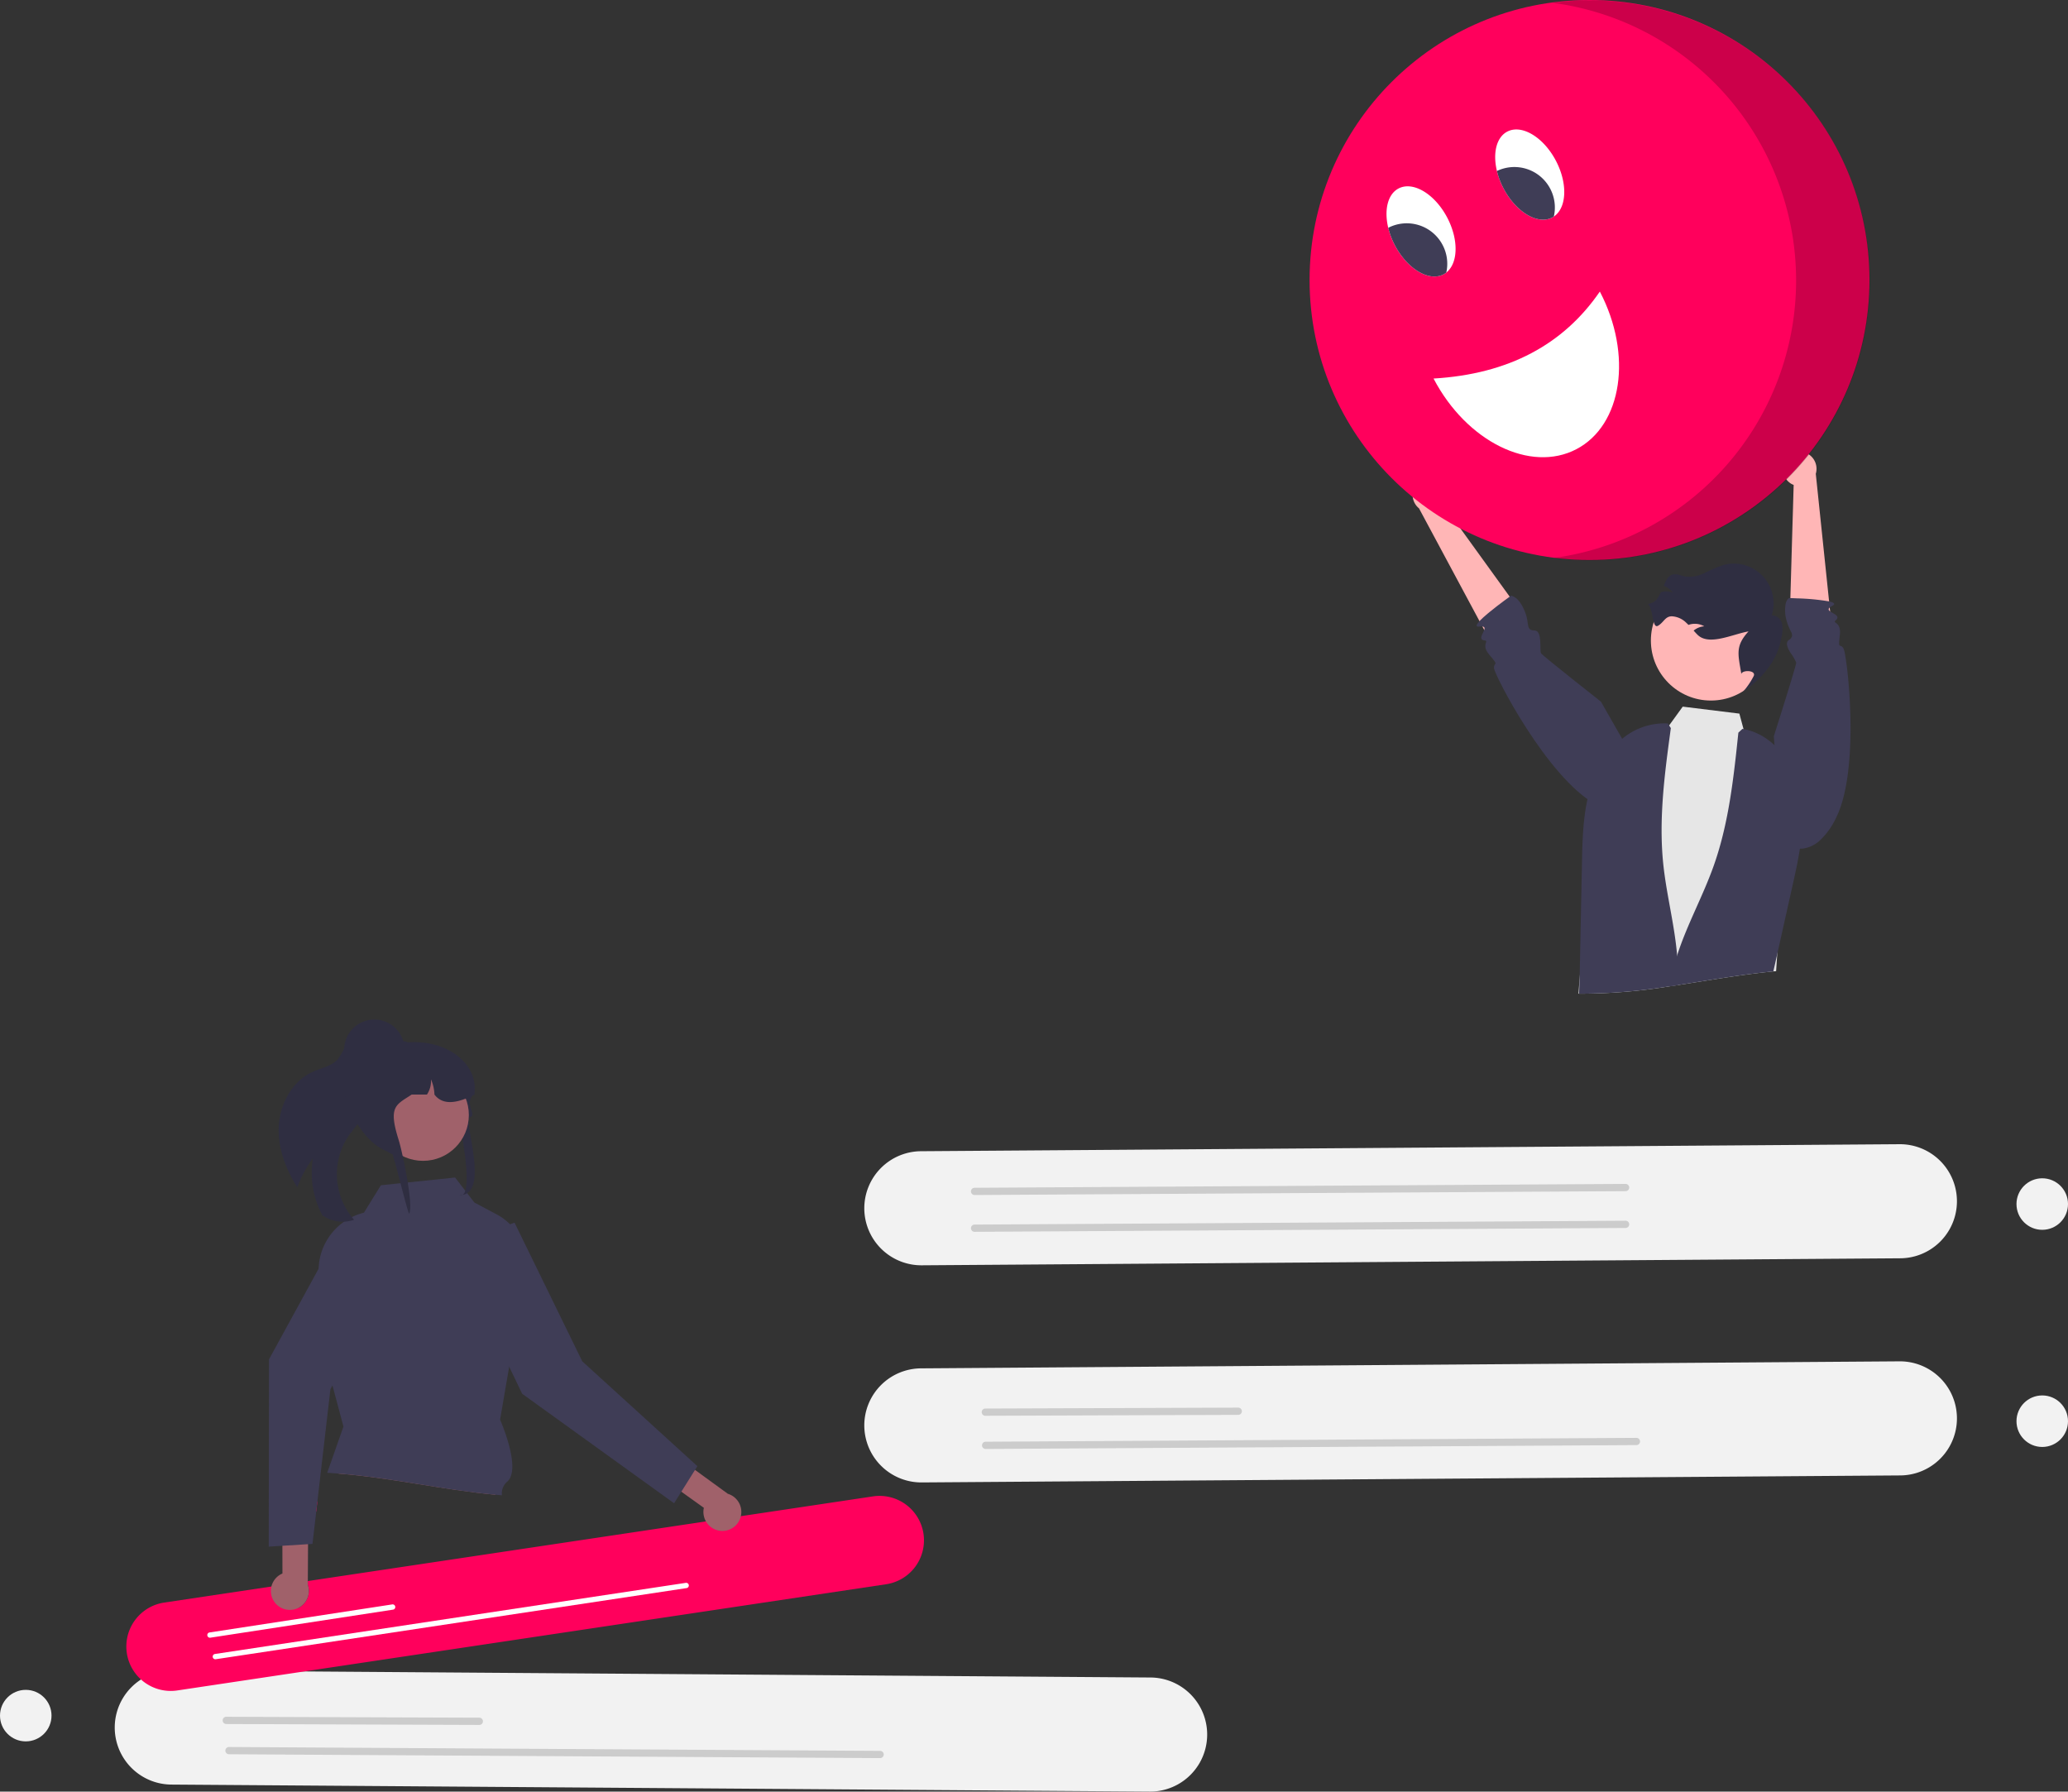<?xml version="1.0" encoding="UTF-8"?> <svg xmlns="http://www.w3.org/2000/svg" xmlns:xlink="http://www.w3.org/1999/xlink" data-name="Layer 1" width="562" height="486.805" viewBox="0 0 562 486.805"><rect x="0" y="0" width="562" height="486.805" fill="#333333" stroke="none"/> <path d="M553.882,596.171a15.513,15.513,0,0,0,15.611,15.388l265.993-1.906a15.5,15.5,0,0,0-.222-30.999L569.27,580.561A15.513,15.513,0,0,0,553.882,596.171Z" transform="translate(-319 -208.755)" fill="#f2f2f2"></path> <path d="M585.789,592.465a.985.985,0,0,1,.98-.987l68.703-.246a.984.984,0,1,1,.007,1.967h0l-68.703.246A.985.985,0,0,1,585.789,592.465Z" transform="translate(-319 -208.755)" fill="#ccc"></path> <path d="M585.868,601.482a.985.985,0,0,1,.98-.987l176.89-1.049a.984.984,0,0,1,.011,1.967h-.004L586.855,602.462A.985.985,0,0,1,585.868,601.482Z" transform="translate(-319 -208.755)" fill="#ccc"></path> <path d="M553.882,537.171a15.513,15.513,0,0,0,15.611,15.388l265.993-1.906a15.5,15.5,0,0,0-.222-30.999L569.27,521.561A15.513,15.513,0,0,0,553.882,537.171Z" transform="translate(-319 -208.755)" fill="#f2f2f2"></path> <path d="M582.868,542.482a.985.985,0,0,1,.98-.987l176.89-1.049a.984.984,0,1,1,.007,1.967h0L583.855,543.462A.985.985,0,0,1,582.868,542.482Z" transform="translate(-319 -208.755)" fill="#ccc"></path> <path d="M582.868,532.482a.985.985,0,0,1,.98-.987l176.89-1.049a.984.984,0,1,1,.007,1.967h0L583.855,533.462A.985.985,0,0,1,582.868,532.482Z" transform="translate(-319 -208.755)" fill="#ccc"></path> <path d="M631.73,664.561l-265.993-1.906a15.5,15.5,0,0,0-.222,30.999l265.993,1.906a15.5,15.5,0,0,0,.222-30.999Z" transform="translate(-319 -208.755)" fill="#f2f2f2"></path> <path d="M449.224,677.445l-68.703-.246a.984.984,0,1,1,.007-1.967l68.703.246a.984.984,0,1,1-.007,1.967Z" transform="translate(-319 -208.755)" fill="#ccc"></path> <path d="M558.145,686.462l-176.89-1.049a.984.984,0,1,1,.007-1.967h0l176.89,1.049a.984.984,0,1,1-.007,1.967Z" transform="translate(-319 -208.755)" fill="#ccc"></path> <circle cx="555" cy="327.163" r="7" fill="#f2f2f2"></circle> <circle cx="555" cy="386.163" r="7" fill="#f2f2f2"></circle> <path d="M559.728,639.236,367.282,668.064a12.071,12.071,0,1,1-3.576-23.875L556.151,615.361a12.071,12.071,0,1,1,3.576,23.875Z" transform="translate(-319 -208.755)" fill="#ff005c"></path> <path d="M425.829,646.121l-49.679,7.624a.72.72,0,0,1-.218-1.423h0l49.679-7.624a.72.72,0,0,1,.218,1.423Z" transform="translate(-319 -208.755)" fill="#fff"></path> <path d="M505.568,640.268,377.613,659.598a.72.72,0,0,1-.218-1.423h0L505.35,638.846a.72.72,0,1,1,.218,1.423Z" transform="translate(-319 -208.755)" fill="#fff"></path> <path d="M515.022,624.726a5.162,5.162,0,0,1-4.74-6.271l-20.917-14.98,2.721-6.804,24.713,17.974a5.155,5.155,0,0,1-1.777,10.082Z" transform="translate(-319 -208.755)" fill="#a0616a"></path> <path d="M458.829,540.969l-12.569,4.6a4.479,4.479,0,0,0-2.667,5.745q.074.202.167.397l17.137,35.749L502.188,617.219l6.329-10.084-31.278-28.482Z" transform="translate(-319 -208.755)" fill="#3f3d56"></path> <path d="M453.66,614.901c-14.324-1.331-28.355-4.638-42.701-5.75l5.757-14.653,29.423,4.382Z" transform="translate(-319 -208.755)" fill="#a0616a"></path> <path d="M405.063,618.347l-.124,1.097-1.024,8.815-1.2.073-.066,11.039a5.139,5.139,0,0,1-2.1,6.013,4.217,4.217,0,0,1-.505.278,52.556,52.556,0,0,1,.651-17.199,30.662,30.662,0,0,1,2.048-6.116,25.032,25.032,0,0,1,1.536-2.816C404.522,619.13,404.785,618.734,405.063,618.347Z" transform="translate(-319 -208.755)" fill="#2f2e41"></path> <path d="M405.29,616.445l-.227,1.895v.007l-.124,1.097c-.322.044-.549.073-.658.088a.635.635,0,0,1-.08.007Z" transform="translate(-319 -208.755)" fill="#ff005c"></path> <path d="M457.377,580.116l-2.473,14.382s6.006,13.534,1.873,16.906a4.228,4.228,0,0,0-1.375,3.65c-.585-.051-1.163-.102-1.741-.154-14.324-1.331-28.355-4.638-42.701-5.75-1.017-.08-2.026-.154-3.043-.205l4.419-12.568-2.985-11.171-3.094-11.588-.666-19.079a10.677,10.677,0,0,1,.007-1.083c0-.19.007-.373.022-.563a16.166,16.166,0,0,1,6.847-12.158.026.026,0,0,0,.015-.007,16.2,16.2,0,0,1,2.121-1.258,15.715,15.715,0,0,1,2.465-.973l.849-.256,4.594-7.433,5.326-.556,1.975-.205,12.868-1.339,2.773,3.599.505.658,1.953,2.531,6.087,3.241a14.919,14.919,0,0,1,3.607,2.677,15.141,15.141,0,0,1,4.367,9.269,14.919,14.919,0,0,1,.044,2.429Z" transform="translate(-319 -208.755)" fill="#3f3d56"></path> <path d="M394.74,515.344c-.132,5.686,1.993,11.191,5.045,16.027a30.403,30.403,0,0,1,4.238-7.841,24.41,24.41,0,0,0,2.598,15.459,3.278,3.278,0,0,0,.278.178,9.581,9.581,0,0,0,8.334,1.022,18.691,18.691,0,0,1-1.606-22.651c1.32-1.908,3.027-3.595,3.845-5.767,1.291-3.464.05-7.279-.733-10.891-.732-3.362-.86-7.362,1.395-9.826a2.37,2.37,0,0,0-2.172-1,4.483,4.483,0,0,0-3.047,2.65,19.333,19.333,0,0,1-1.968,3.7c-1.664,2.012-4.497,2.488-6.885,3.549C398.279,502.527,394.878,509.017,394.74,515.344Z" transform="translate(-319 -208.755)" fill="#2f2e41"></path> <path d="M443.413,512.093c-.33-1.157,1.947,5.913.848,6.041-5.006.574-11.877,3.564-15.363,4.958-.157-.018-.314-.036-.466-.059-.374-.041-.739-.1-1.099-.169-8.118-1.536-11.24-14.006-11.24-14.12,0-.561,1.345-15.958,3.465-16.186a15.62,15.62,0,0,1,1.676-.091h5.26a24.442,24.442,0,0,1,3.302-.479h.009c10.588-.807,18.937,5.647,18.157,13.5-.005.009-.014.018-.018.027-.226.337-.425.656-.6.962-.171.287-.314.561-.439.82-.965,2.005,1.516,4.529-.129,5-2.188.626,5.754,21.216-2.906,21.216C448.081,534.712,444.325,515.283,443.413,512.093Z" transform="translate(-319 -208.755)" fill="#2f2e41"></path> <circle cx="114.961" cy="302.966" r="12.453" fill="#a0616a"></circle> <path d="M447.961,506.168c-.208.109-.411.21-.619.31-.217.105-.434.21-.651.305-4.17,1.891-7.564,2.101-9.623-.615a11.512,11.512,0,0,0-.947-4.148,6.666,6.666,0,0,1-1.099,4.148h-4.147c-4.271,2.835-6.465,3.131-3.5,12.438.827,2.593,4.113,17.684,2.82,19.922-.374-.041-4.353-16.57-4.713-16.638-8.118-1.536-13.276-14.91-12.616-15.667a13.944,13.944,0,0,1,1.445-6.203,14.267,14.267,0,0,1,5.421-5.898,25.142,25.142,0,0,1,4.331-1.627c.037-.009.069-.018.106-.027.457-.123.924-.237,1.39-.333a25.569,25.569,0,0,1,2.918-.442c.069-.005.139-.009.203-.009a2.199,2.199,0,0,1,1.113.305c.005,0,.005.005.009.005a2.095,2.095,0,0,1,.619.551,2.119,2.119,0,0,1,.453,1.317h4.618q.256,0,.513.014A12.381,12.381,0,0,1,447.943,505.516C447.957,505.735,447.961,505.949,447.961,506.168Z" transform="translate(-319 -208.755)" fill="#2f2e41"></path> <circle cx="101.734" cy="285.228" r="8.204" fill="#2f2e41"></circle> <path d="M400.55,645.385a4.217,4.217,0,0,1-.505.278,5.151,5.151,0,1,1-4.554-9.242q.132-.065.267-.122l-.015-7.528-.015-8.859-.015-9.342,7.111-1.756-.08,13.534-.029,5.984-.066,11.039A5.139,5.139,0,0,1,400.55,645.385Z" transform="translate(-319 -208.755)" fill="#a0616a"></path> <path d="M428.656,549.303l-.739,1.383-18.567,34.522-.556,1.031-2.626,22.627-.878,7.579-.227,1.895v.007l-.124,1.097-1.024,8.815-1.2.073-2.019.132-4.953.307-3.709.234.007-5.933.066-44.961,13.49-24.653.329-.607,5.209-9.518a4.487,4.487,0,0,1,6.092-1.778q.185.102.36.22Z" transform="translate(-319 -208.755)" fill="#3f3d56"></path> <circle cx="7" cy="466.163" r="7" fill="#f2f2f2"></circle> <path d="M805.928,421.206s-2.538,26.87-3.943,46.761v.015q-.165,2.403-.307,4.645l-.746.066c-.512.051-1.017.11-1.529.161-8.179.871-16.277,2.312-24.405,3.563q-1.174.176-2.348.351a152.191,152.191,0,0,1-24.522,1.99h-.154c.066-1.024.168-2.363.285-3.899.688-8.698,2.078-23.775,2.078-23.775l1.295-8.727,4.236-28.589.029-.22.037-.249.205-.051,8.896-2.312,4.784-1.236,2.78-3.833,3.702-5.106,15.392,1.895,1.127,4.199,2.085,7.74.066.249,8.076,4.689Z" transform="translate(-319 -208.755)" fill="#e6e6e6"></path> <circle cx="464.957" cy="174.039" r="16.312" fill="#ffb6b6"></circle> <path d="M766.865,372.922c1.432,1.157,1.104,6.786,2.7,5.869s1.928-2.561,3.766-2.578a6.017,6.017,0,0,1,3.963,1.793c.196.177.382.362.562.545.165-.058.328-.111.5-.154a5.183,5.183,0,0,1,3.801.535,5.085,5.085,0,0,0-2.895,1.167c.351.393.707.788,1.081,1.154,3.124,3.061,9.529-.199,13.836-.934-3.587,3.917-2.88,6.103-1.988,11.338l.004.286c.183-1.207,4.05-1.147,3.413.455a20.593,20.593,0,0,1-2.98,4.381c5.269-3.65,9.522-8.681,10.462-14.758a8.934,8.934,0,0,0,.205-3.827,2.935,2.935,0,0,0-2.803-2.235,10.815,10.815,0,0,0-13.301-13.642,41.333,41.333,0,0,0-5.003,2.16,8.994,8.994,0,0,1-5.299.898c-1.132-.234-2.278-.82-3.387-.488-1.285.385-1.838,1.743-2.353,3.053a5.177,5.177,0,0,1,2.412,1.819,5.066,5.066,0,0,0-3.116-.127.316.316,0,0,0-.055.015C769.225,371.733,769.157,372.245,766.865,372.922Z" transform="translate(-319 -208.755)" fill="#2f2e41"></path> <path d="M774.998,476.417q-1.174.176-2.348.351a152.191,152.191,0,0,1-24.522,1.99c.058-1.295.095-2.597.132-3.899.051-1.822.088-3.65.124-5.479q.252-12.433.505-24.858c.007-.395.015-.797.022-1.192.168-8.376.395-17.031,3.87-24.661a25.153,25.153,0,0,1,2.948-4.894c.059-.08.11-.154.168-.227.08-.102.161-.205.241-.3a24.298,24.298,0,0,1,3.102-3.212,17.871,17.871,0,0,1,13.007-4.704l.351.534.468.724c-.307,2.29-.622,4.587-.914,6.884-1.266,9.956-2.173,19.971-1.156,29.935.863,8.376,3.08,16.577,3.782,24.961.029.278.051.563.073.841A69.716,69.716,0,0,1,774.998,476.417Z" transform="translate(-319 -208.755)" fill="#3f3d56"></path> <path d="M800.93,472.688c.36-1.56.7-3.13,1.06-4.71v-.01q2.085-9.36,4.18-18.72c1.83-8.18,3.66-16.64,2.09-24.87a24.778,24.778,0,0,0-.61-2.51c-.08-.27-.17-.54-.26-.81a24.933,24.933,0,0,0-2.55-5.4c-2.78-4.44-6.94-7.89-12.02-8.8a1.666,1.666,0,0,0-.29-.06l-1.11,1.03c-.23,2.13-.45,4.28-.69,6.42-1.14,10.13-2.63,20.25-6.04,29.83-2.92,8.2-7.2,15.87-9.87,24.15-.01.05-.03.1-.04.14a70.78,70.78,0,0,0-2.13,8.4c.78-.12,1.57-.23,2.35-.35,8.13-1.25,16.22-2.69,24.4-3.56Z" transform="translate(-319 -208.755)" fill="#3f3d56"></path> <path d="M816.82,379.362l-.468-4.492-.11-1.039-.168-1.668-3.614-34.668a4.72,4.72,0,0,0-2.07-5.384,4.527,4.527,0,0,0-6.204,1.566c-.022.037-.037.073-.059.11a4.746,4.746,0,0,0,1.639,6.408,4.807,4.807,0,0,0,.68.322l-.029.973-.088,3.051-.066,2.304-.139,4.587-.051,1.778-.168,5.765-.161,5.56-.198,6.738-.154,5.179,1.865.476Z" transform="translate(-319 -208.755)" fill="#ffb6b6"></path> <path d="M820.434,386.743a8.153,8.153,0,0,0-.432-1.763c-.944-1.639-1.522.651-1.002-3.738.417-3.563-2.085-3.116-1.185-3.877,1.485-1.258-.563-1.814-1.463-2.495-.402-.3-.571-.622-.11-1.039a3.104,3.104,0,0,1,.717-.468c.98-.512.417-.9-.885-1.2a61.791,61.791,0,0,0-8.859-.827c-.717-.037-1.302-.051-1.668-.066-.271-.007-.424-.007-.424-.007a2.933,2.933,0,0,0-.9,1.836,10.189,10.189,0,0,0,.336,4.441,15.701,15.701,0,0,0,1.192,2.882A2.072,2.072,0,0,1,806,381.549v.007a1.614,1.614,0,0,1-.841,1.083c-.988.658-.439,2.041.329,3.343a14.788,14.788,0,0,1,1.653,2.809c0,.9-6.087,20.023-6.087,20.023l2.239,28.874a8.031,8.031,0,0,0,5.838,1.617,8.625,8.625,0,0,0,4.601-2.341,20.367,20.367,0,0,0,4.25-6.021C823.894,419.071,821.692,393.751,820.434,386.743Z" transform="translate(-319 -208.755)" fill="#3f3d56"></path> <path d="M709.439,339.125a4.741,4.741,0,0,1,2.239,6.222,4.551,4.551,0,0,1-.377.651l21.049,29.139-7.825,8.827L704.626,346.876a4.727,4.727,0,0,1-1.312-5.62,4.524,4.524,0,0,1,6.013-2.185Q709.383,339.097,709.439,339.125Z" transform="translate(-319 -208.755)" fill="#ffb6b6"></path> <path d="M768.442,424.564s-2.814,10.064-15.946,2.67-27.335-35.007-27.477-36.899,1.622-.32-1.268-3.657c-2.351-2.715-.029-3.751-1.199-3.877-3.086-.331,2.272-4.243-1.539-3.794s8.615-8.383,8.615-8.383,2.264.054,3.993,4.881c.971,2.711.054,4.566,2.367,4.555s1.323,5.482,1.812,6.208,16.277,13.146,16.277,13.146Z" transform="translate(-319 -208.755)" fill="#3f3d56"></path> <circle cx="431.971" cy="76.082" r="76.082" fill="#ff005c"></circle> <path d="M712.312,267.906a20.918,20.918,0,0,1,1.8,4.758c1.032,4.347.307,8.292-2.065,10.142a4.598,4.598,0,0,1-.765.501c-2.969,1.552-7.064-.086-10.347-3.752a20.918,20.918,0,0,1-2.881-4.192,20.449,20.449,0,0,1-1.785-4.709c-1.156-4.801-.171-9.131,2.807-10.688C703.019,257.904,708.943,261.464,712.312,267.906Z" transform="translate(-319 -208.755)" fill="#fff"></path> <path d="M711.052,275.336a10.945,10.945,0,0,1,.995,7.469,4.598,4.598,0,0,1-.765.501c-2.969,1.552-7.064-.086-10.347-3.752a20.918,20.918,0,0,1-2.881-4.192,20.449,20.449,0,0,1-1.785-4.709A10.992,10.992,0,0,1,711.052,275.336Z" transform="translate(-319 -208.755)" fill="#3f3d56"></path> <path d="M741.847,252.46c3.235,6.185,2.939,12.784-.574,15.129a4.592,4.592,0,0,1-.456.272c-3.934,2.058-9.859-1.502-13.228-7.945a20.368,20.368,0,0,1-1.781-4.7c-1.161-4.81-.175-9.139,2.802-10.697C732.554,242.458,738.478,246.018,741.847,252.46Z" transform="translate(-319 -208.755)" fill="#fff"></path> <path d="M740.294,260.043a10.948,10.948,0,0,1,.978,7.546,4.592,4.592,0,0,1-.456.272c-3.934,2.058-9.859-1.502-13.228-7.945a20.368,20.368,0,0,1-1.781-4.7A10.991,10.991,0,0,1,740.294,260.043Z" transform="translate(-319 -208.755)" fill="#3f3d56"></path> <path d="M708.581,311.611c8.958,17.129,26.336,25.724,38.816,19.198s15.335-25.703,6.377-42.832C743.934,302.324,729.031,310.402,708.581,311.611Z" transform="translate(-319 -208.755)" fill="#fff"></path> <path d="M818.482,249.692a76.109,76.109,0,0,0-77.537-40.165,76.088,76.088,0,0,1,.235,150.845,76.062,76.062,0,0,0,77.301-110.68Z" transform="translate(-319 -208.755)" opacity="0.2" style="isolation:isolate"></path> </svg> 